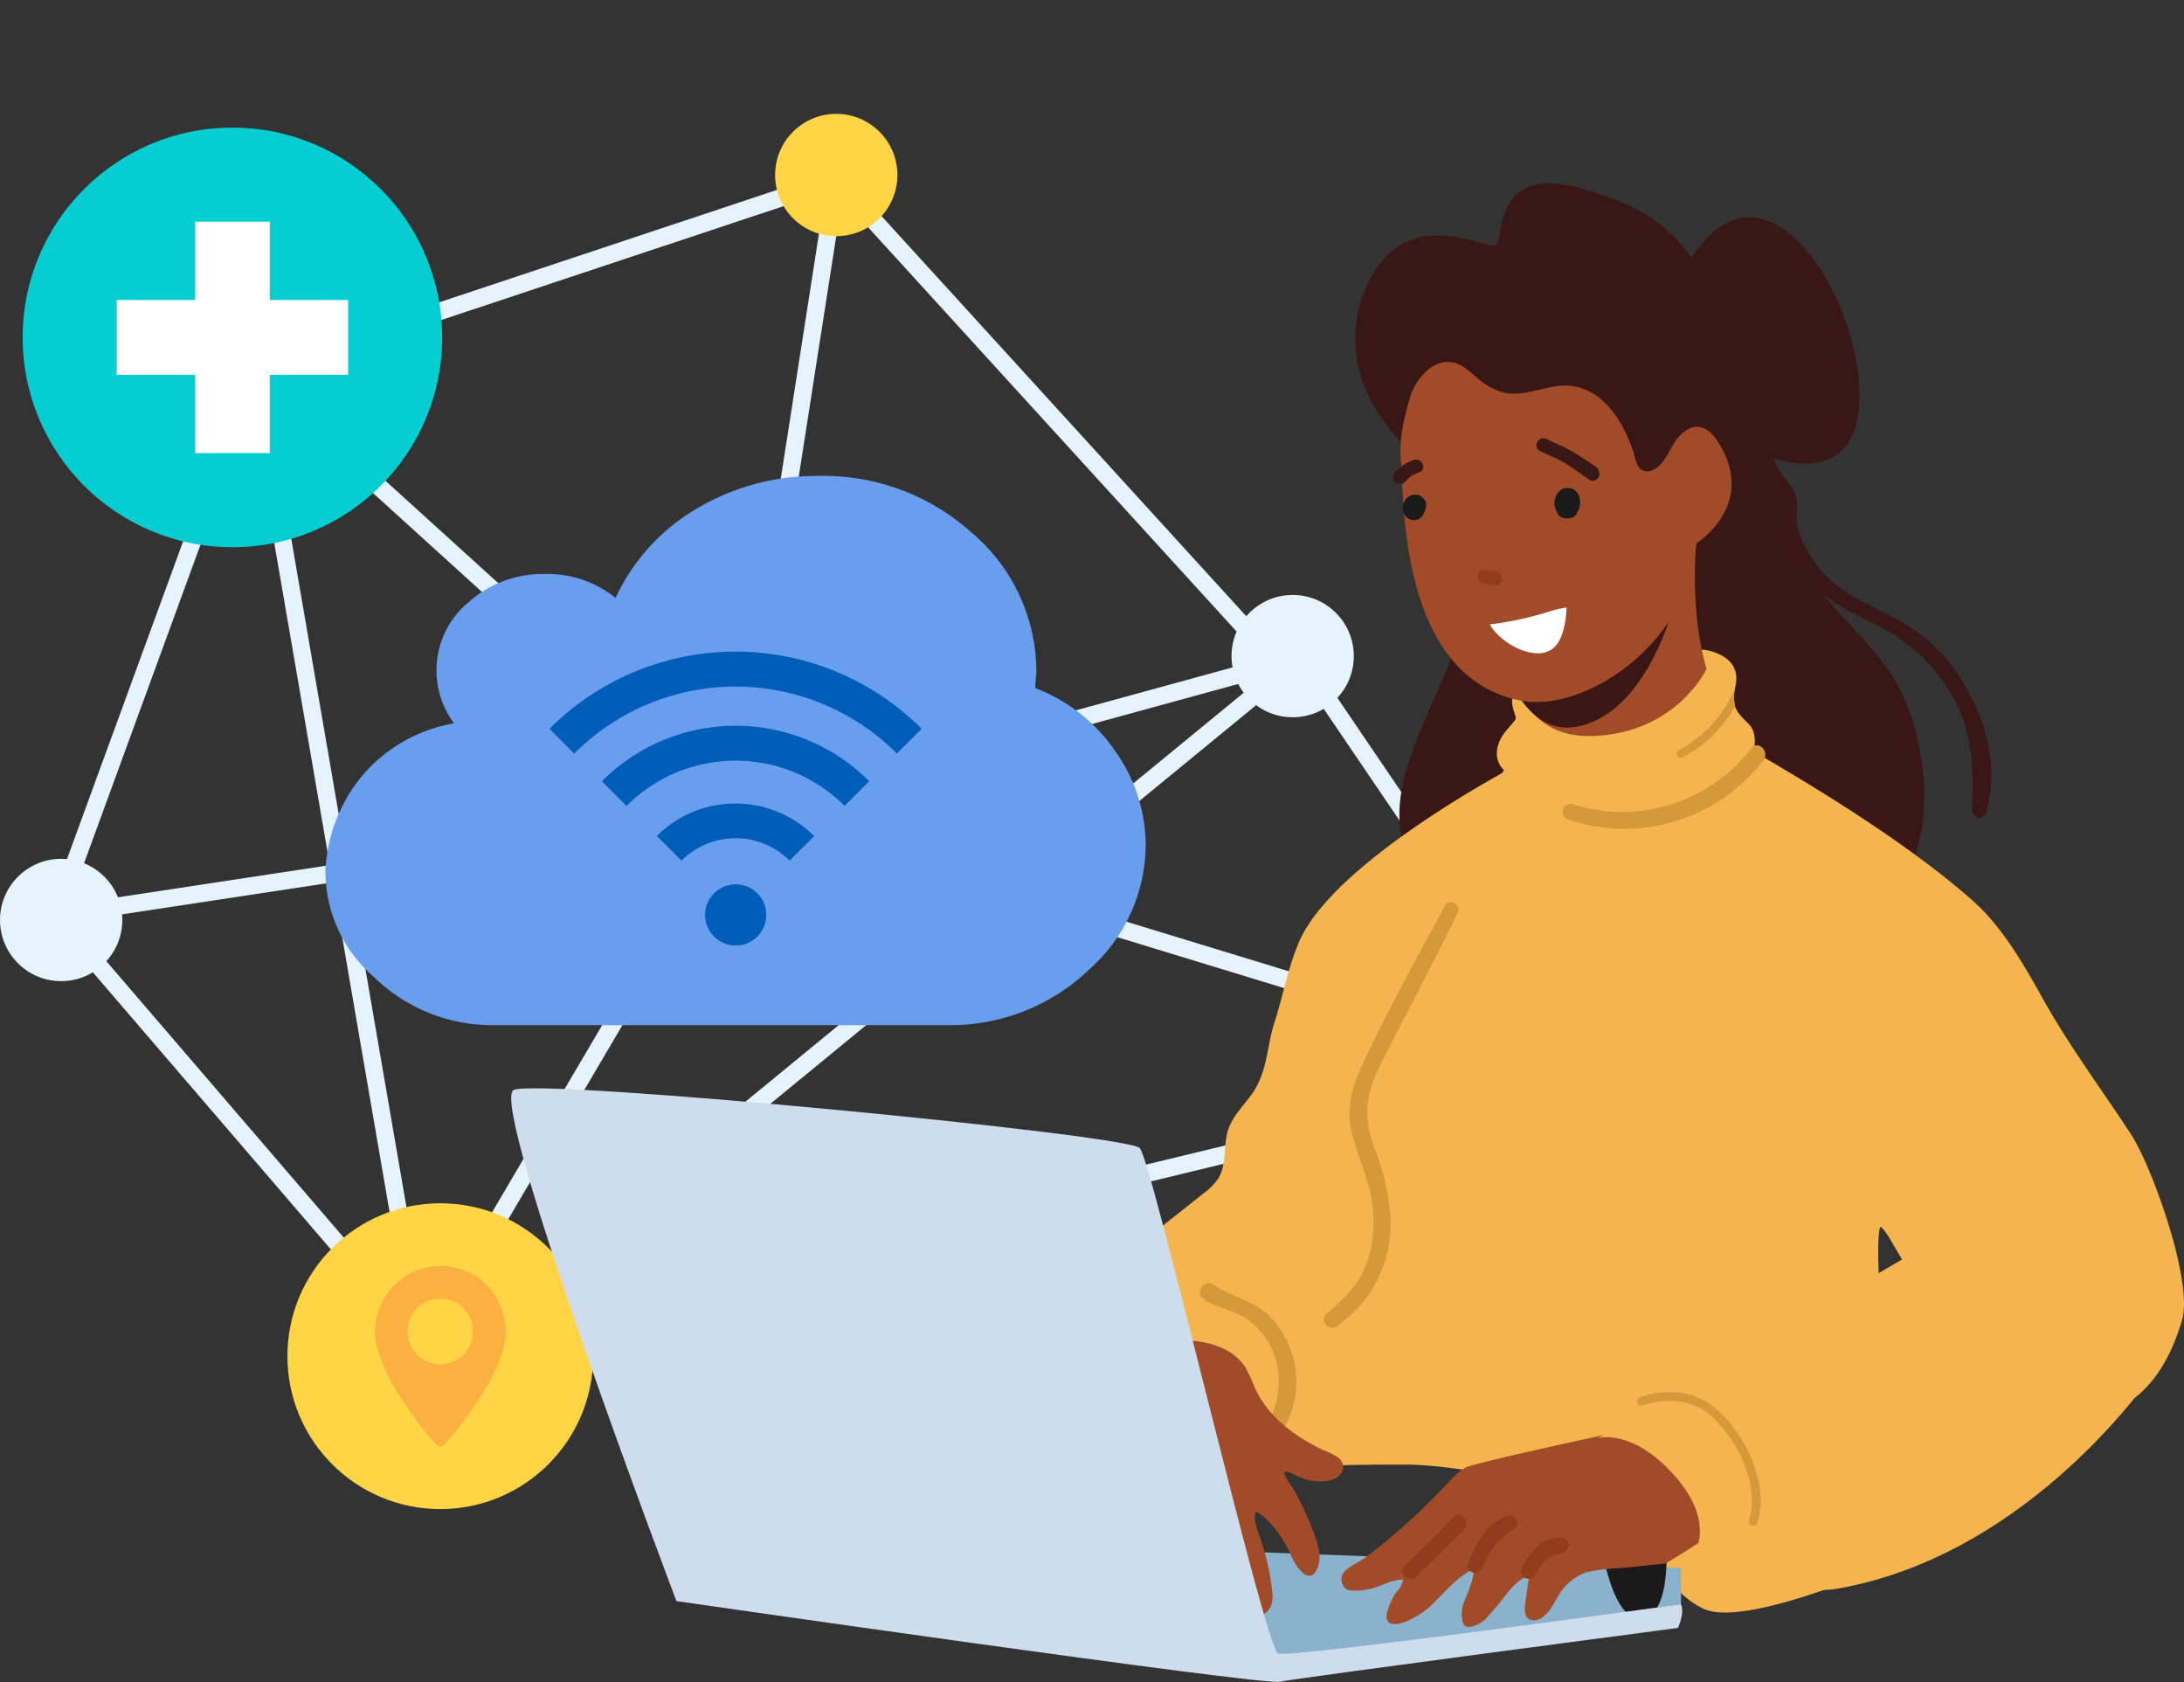 <svg id="Layer_1" data-name="Layer 1" xmlns="http://www.w3.org/2000/svg" viewBox="0 0 500 385"><rect x="0" y="0" width="500" height="385" fill="#333333" stroke="none"/><defs><style>.cls-1,.cls-19{fill:none;}.cls-1{stroke:#e5f3fd;stroke-miterlimit:10;stroke-width:4px;}.cls-2{fill:#ffd545;}.cls-3{fill:#e5f3fd;}.cls-4{fill:#699dee;}.cls-5{fill:#005eb8;}.cls-6{fill:#05ced3;}.cls-7{fill:#fff;}.cls-8{fill:#fbb040;}.cls-9{fill:#ed4c4c;}.cls-10{fill:#391715;}.cls-11{fill:#f5b54e;}.cls-12{fill:#d69939;}.cls-13{fill:#a14b28;}.cls-14{fill:#3a1714;}.cls-15{fill:#1a1a1a;}.cls-16{fill:#913c1d;}.cls-17{fill:#8bb2cc;}.cls-18{fill:#cedded;}.cls-19{stroke:#d69939;stroke-linecap:round;stroke-linejoin:round;stroke-width:2px;}</style></defs><polyline class="cls-1" points="100.8 312.07 12.74 209.57 58.12 85.42 191.45 41.06 294.01 153.55"/><polyline class="cls-1" points="191.45 41.06 168.87 185.88 58.12 85.42 96.61 308.7 168.87 185.88 361.43 244.68"/><polyline class="cls-1" points="12.74 209.57 168.87 185.88 297.57 150.62 100.8 312.07"/><line class="cls-1" x1="297.57" y1="150.62" x2="361.43" y2="244.68"/><line class="cls-1" x1="96.61" y1="308.7" x2="361.43" y2="244.68"/><circle class="cls-2" cx="191.45" cy="40.06" r="14"/><circle class="cls-3" cx="14" cy="210.58" r="14"/><circle class="cls-3" cx="361.43" cy="242.76" r="14"/><path class="cls-4" d="M83.15,177.29a35.57,35.57,0,0,1,20.79-11.73,20.26,20.26,0,0,1,3.35-27.73,25.41,25.41,0,0,1,17.55-6.44,24.69,24.69,0,0,1,16.09,5.47,46.18,46.18,0,0,1,18.38-20.32,53.52,53.52,0,0,1,27.93-7.6A50.77,50.77,0,0,1,222.55,122a41.72,41.72,0,0,1,14.71,31.7c0,.67-.23,2-.23,3.81A38.9,38.9,0,0,1,255.37,172a37.41,37.41,0,0,1,6.92,21,38.38,38.38,0,0,1-12.76,28.76,46,46,0,0,1-31,12.89H112.06a38.67,38.67,0,0,1-26.49-11.06,31.85,31.85,0,0,1-11.06-24.49A36.8,36.8,0,0,1,83.15,177.29Z"/><path class="cls-5" d="M175.43,209.42a7,7,0,1,0-7,7A7,7,0,0,0,175.43,209.42Z"/><path class="cls-5" d="M205.34,172.49a52.17,52.17,0,0,0-73.88,0l-5.66-5.67a60.19,60.19,0,0,1,85.2,0Z"/><path class="cls-5" d="M168.4,166.12a43.16,43.16,0,0,1,30.6,12.7l-5.64,5.65a35.25,35.25,0,0,0-49.92,0l-5.64-5.65A43.16,43.16,0,0,1,168.4,166.12Z"/><path class="cls-5" d="M168.4,183.92a25.39,25.39,0,0,1,18,7.48L180.78,197a17.49,17.49,0,0,0-24.76,0l-5.64-5.65A25.39,25.39,0,0,1,168.4,183.92Z"/><circle class="cls-6" cx="53.21" cy="77.23" r="48.02"/><rect class="cls-7" x="44.65" y="50.74" width="17.12" height="52.97"/><rect class="cls-7" x="26.72" y="68.67" width="52.97" height="17.12"/><circle class="cls-2" cx="100.8" cy="310.42" r="35"/><path class="cls-8" d="M102.83,289.91a14.67,14.67,0,0,1,11.72,9,14.52,14.52,0,0,1,.56,10.06,37.61,37.61,0,0,1-3.69,8.39,84.69,84.69,0,0,1-9.32,12.93,6.33,6.33,0,0,1-1,.8h-.64a6.62,6.62,0,0,1-1-.86,84,84,0,0,1-9.25-12.84A37.25,37.25,0,0,1,86.49,309a15,15,0,0,1,12.23-19.06l1.27-.16h1.61C102,289.8,102.43,289.84,102.83,289.91Zm5.47,14.69a7.51,7.51,0,1,0-7.45,7.66A7.52,7.52,0,0,0,108.3,304.6Z"/><path class="cls-9" d="M351.28,188v0Z"/><path class="cls-9" d="M351.28,181.33h0Z"/><circle class="cls-3" cx="295.94" cy="150.18" r="14"/><path class="cls-10" d="M338.71,141.33a1.66,1.66,0,0,0-1.45.11,1.63,1.63,0,0,0-2.55,1c-2.43,10.57-8,19.85-11.54,30-2.74,7.79-4.6,17.12,0,24.59.88,1.44,2.64,4.79,4.35,5.3,1.52.46,4.26-.78,5.73-1.21a55.16,55.16,0,0,0,12.55-5.49,46.34,46.34,0,0,0,18.41-19.62C372.64,158.15,353,146.12,338.71,141.33Z"/><path class="cls-10" d="M442.86,147.92c-5.33-5.16-11.78-7.69-18.17-11.17a26.65,26.65,0,0,1-13.38-16.86,27.34,27.34,0,0,1,.14-3.09c.61-5.6-4.2-7.2-5.41-11.89,3.75,1.22,19.44,5.21,19.68-13.93.28-22.61-21.27-58.19-38.52-32-6.37-9.18-14.86-13.05-25.85-16-18.46-5-17.32,9.88-18.47,12.78s-21.07-11-30.15,10.14,9.77,37,9.77,37,105.3,109.43,112.79,99,6.62-30.2-.48-44.4c-4.07-8.15-11.83-14.24-17.32-21.47,4.14,3.33,9,5.37,13.92,8A39.49,39.49,0,0,1,447.34,160c4.5,8.38,4.42,16.33,4.18,25.52,0,1.74,2.54,2.35,3.09.6C458.68,173,452.37,157.15,442.86,147.92Z"/><path class="cls-11" d="M346.35,175.63l-4.79,16.78L314,328.39,250,355s5.09-27.87,5.79-32.49a59.11,59.11,0,0,0,.63-11.22c-.28-6.93-3.95-14.09-.45-20.86,1.48-2.87,4.09-5,6.62-7l12.88-10.23a13.82,13.82,0,0,0,3.46-3.49c2-3.25,1.05-7.49,2.24-11.1,1.05-3.22,3.66-5.64,5.59-8.42,3.45-5,3.22-10.61,5-16.1,2-6.22,3.1-12.64,5.72-18.68.28-.63.59-1.25.94-1.89.45-.82,1-1.66,1.54-2.49C311.3,194.34,344.54,176.55,346.35,175.63Z"/><path class="cls-11" d="M443.31,313.64a3,3,0,0,0,1.09.9c9,5.4,43.93,25.61,55.16-12.37,2.57-8.7-6.77-35-11.73-42.6-6.55-10-13.91-19.9-19.79-30.34-4.66-8.29-9.43-16.95-16.71-23.35-19.35-17-48.82-33-49.84-34,0,0,1-4-1.05-6.06-1.69-1.66-2.76-2.71-3.21-4.16a8.77,8.77,0,0,1,0-4.14c0-.24.09-.51.14-.78,1.35-7-7.15-8-7.15-8A96.08,96.08,0,0,0,358.86,154s-13.69,1.21-12.63,7.27c.72,4.11,1.83,2.12-1.42,6-2.44,2.91-3,6.53-.52,9l-2.41,4.19c-5,8.65-11,17.56-12.95,27.3-2.74,13.73-10.66,25.63-16.3,38.24-2.42,5.39-4.48,11.23-3.72,17.09.63,4.86,3.15,9.27,4.15,14.06,1.25,6,.07,12.2-2.13,17.87s-5.38,10.9-8.33,16.22c-6.05,10.9-5.19,14.27-9.32,26,3-2,17.64-2,28.55-2,10.3,0,31.22,3.7,40.62,8.59,17.27,9,17.29,19.38,27.45,24.36S437,356.15,437,356.15s-3.08-26.71-5.25-44.9-2.08-31.33-1.05-30.35c1.37,1.32,2.63,3.85,3.63,5.49A60.94,60.94,0,0,1,443,312.28,3,3,0,0,0,443.31,313.64Z"/><path class="cls-12" d="M401,171.28c-10.05,12.62-25.88,17.53-40.85,12.81a1.87,1.87,0,0,0-2.23.91l0,0a1.85,1.85,0,0,0,1.08,2.6A40.14,40.14,0,0,0,403.72,174C405.2,172.06,402.52,169.31,401,171.28Z"/><path class="cls-12" d="M397.23,161.66a29,29,0,0,1-12,11.66c-1.05.54-2-1-.94-1.58a28.39,28.39,0,0,0,12.93-14.22A8.77,8.77,0,0,0,397.23,161.66Z"/><path class="cls-13" d="M388.46,122.42s-1.92,16.65,2.23,30.69c0,0-6.72,14.42-25.51,15.34s-18.73-17.81-18.73-17.81Z"/><path class="cls-14" d="M382.5,140.82s-6.18,22.34-21.14,25.44c-16.64,3.46-20.2-26.76-20.2-26.76Z"/><path class="cls-13" d="M320.77,105.92c.74,6-1.19,49.13,27.53,54.46,14.84,2.75,38.52-13.44,40.05-36,0,0,14.37-8.92,4.77-23.53-1.45-2.19-3.65-4-6.32-2.76-3.68,1.66-4.27,5.79-6.82,8.39-1,1-2.62,1.85-4,1.15s-1.65-3.07-2.14-4.51c-2.23-6.49-6.65-13.93-14.16-14.79-5.06-.58-10.09,2.57-15.1,1.59a14.44,14.44,0,0,1-6.35-3.39c-1.65-1.39-3.26-3-5.35-3.52-4.67-1.17-8.83,3.76-10,7.75C321.45,95.57,320.14,100.88,320.77,105.92Z"/><path class="cls-15" d="M357.05,112.39a2.27,2.27,0,0,1,1.92-.66h.33l.08,0c2.44.35,2.95,3.73,1.69,5.54a2.06,2.06,0,0,1-.84,1.08,2.31,2.31,0,0,1-1.37.28l-.13,0a2.09,2.09,0,0,1-2.31-1.52A3.78,3.78,0,0,1,357.05,112.39Z"/><path class="cls-15" d="M321.88,114.24a2.64,2.64,0,0,1,4.23.09,1.88,1.88,0,0,1,.38,1.31,1,1,0,0,1,0,.17v0a5.54,5.54,0,0,1-.91,2.39,2.46,2.46,0,0,1-3.93-.28A3.12,3.12,0,0,1,321.88,114.24Z"/><path class="cls-16" d="M338.35,131.75a1.58,1.58,0,0,1,1.79-1.3l2.46.4a1.56,1.56,0,0,1-.47,3.09l-2.47-.4A1.6,1.6,0,0,1,338.35,131.75Z"/><path class="cls-10" d="M354.1,100.49c1.93,1,4,1.74,5.87,2.87,5.51,3.34,7.21,4.88,5.5,3.76,1.67,1.1.1,3.8-1.59,2.69-1.85-1.22-3.6-2.61-5.5-3.76s-3.94-1.84-5.87-2.87C350.74,102.24,352.32,99.54,354.1,100.49Z"/><path class="cls-10" d="M319.19,108.42a9.32,9.32,0,0,1,4.36-3.09c1.83-.79,3.28,2,1.43,2.78a6.67,6.67,0,0,0-3.13,2C320.69,111.71,318,110.07,319.19,108.42Z"/><path class="cls-7" d="M356.57,147.3c1.69-2.47,2-6.37,2.08-8.24a22.12,22.12,0,0,0-3.81.87,78.34,78.34,0,0,1-13.76,3C343.62,147.6,353,152.51,356.57,147.3Z"/><polygon class="cls-17" points="262.61 354.33 384.84 358.91 384.84 367.19 289.48 381.35 262.61 354.33"/><path class="cls-15" d="M366.13,351s2.34,19.22,9.05,19.46,7-12.88,5.88-22.57S366.13,351,366.13,351Z"/><path class="cls-13" d="M408.47,335.28c-.78-3.62,17.78-18.4,12.8-17.72-10.75,1.48-83.15,16.81-85.76,18.37-2.32,1.38-4,3.53-5.88,5.44a143.44,143.44,0,0,1-12,11.17q-2.62,2.15-5.35,4.16c-1.45,1.07-3.75,1.91-4.79,3.4a2.77,2.77,0,0,0,.48,3.41,1.93,1.93,0,0,0,1.33.54,14.52,14.52,0,0,0,6.22-.93c1-.33,1.89-.75,2.85-1.1a15.87,15.87,0,0,1,2.82-.5,4.37,4.37,0,0,1-1.28,2.61,13.67,13.67,0,0,0-2.34,4.93c-.82,3.38,2.32,3,4.52,2a19.54,19.54,0,0,0,5.09-3.14c2.87-2.68,5.56-6.07,9-8.16a1.46,1.46,0,0,1,.77-.27c1.34,0-1.45,6.35-1.63,6.81a7.82,7.82,0,0,0-.47,4.92,1.9,1.9,0,0,0,.38.75c.59.64,1.63.44,2.43.13,2.22-.86,2.92-2.1,4.44-3.76,2.39-2.6,4.49-6.58,8-7.71l-.9,6.16c-.25,1.69-.28,4.11,2,4.09a3.6,3.6,0,0,0,2.25-.93c1.7-1.41,2.51-3.49,3.7-5.28a11.82,11.82,0,0,1,5.72-4.68,26.41,26.41,0,0,1,5.08-.84c1.51-.17,3.08-.2,4.61-.36,2.92-.3,5.83-.6,8.75-.92C382.2,357.43,409.67,340.85,408.47,335.28Z"/><path class="cls-16" d="M357.42,352a8.89,8.89,0,0,0-5.45,1.88,17.38,17.38,0,0,0-3.54,5,1.71,1.71,0,0,0,2.95,1.72,20,20,0,0,1,2.57-3.61c1.07-1.05,2.56-1.15,3.93-1.62C359.62,354.7,359.43,351.9,357.42,352Z"/><path class="cls-16" d="M345.25,346.92c-5,1.5-7.36,6.56-9.22,11-.74,1.77,2.29,3,3.11,1.31,1.79-3.8,3.53-7.22,7.44-9.15C348.33,349.2,347.11,346.36,345.25,346.92Z"/><path class="cls-16" d="M332.61,347.37q-5.4,5.63-11.08,11c-1.7,1.61.86,4.16,2.57,2.56q5.7-5.32,11.13-10.93C336.9,348.28,334.27,345.64,332.61,347.37Z"/><path class="cls-11" d="M298.33,302.44c-2.89-3.17-6.7-4.68-10.52-6.42-4.37-2-7.82-5.7-12.36-7.21-9.07-3-17.59,2.29-24.2,8a1.79,1.79,0,0,0-.36.44,1.89,1.89,0,0,0-.46,1.18c-.57,11-.72,25.87,5.93,35.34s17.44,9.45,27.59,6.35l.26-.1a1.89,1.89,0,0,0,.75-.12C299.47,334.92,310,315.19,298.33,302.44Z"/><path class="cls-12" d="M290.51,301.11c-3.57-3.53-8.91-4.33-12.7-7.1a1.74,1.74,0,0,0-2.38.28c-.11.15-.23.29-.35.43a1.68,1.68,0,0,0,.16,2.35h0c2.73,2.26,6.59,2.54,9.55,4.44,8.16,5.22,10,15.21,5.78,23.6-1.11,2.2,2.09,4.11,3.32,1.94A21.5,21.5,0,0,0,290.51,301.11Z"/><path class="cls-13" d="M264.05,309.33a5.13,5.13,0,0,1,2.51-2,11.54,11.54,0,0,1,4.38-.55c5.34.11,11.23,1.62,14.12,6.12a33.9,33.9,0,0,1,2.18,4.69c2.38,5.3,6.76,9.26,11.68,12.19,1.24.73,2.51,1.41,3.81,2.05a19.63,19.63,0,0,1,3.54,1.72c2,1.54,1.39,4-.75,4.94a7,7,0,0,1-1.69.49,11.89,11.89,0,0,1-5.13-.41c-1.13-.32-3.7-2-4.7-1.64.15,1.24,1.44,2.77,2.1,3.89a66.49,66.49,0,0,1,4.31,9.11c1.08,2.68,2.49,6.46,1.09,9.27-1.86,3.76-4.77-.56-5.8-2.89-1.71-3.84-4.38-8.13-8.1-10.3-1.13,1.56.92,5.78,1.42,7.59a55,55,0,0,1,2.31,11.4c.22,3.7-2.28,5.93-5.75,4.2-2-1-2.11-2.18-4.53-1.21s-5.1,5.89-7.94,4c-2.32-1.51-1.89-7.64-2.15-10q-.72-6.53-1.5-13.05c0-11.73-3.22-24-5.67-35.4a7.21,7.21,0,0,1-.2-3.19A3.77,3.77,0,0,1,264.05,309.33Z"/><path class="cls-18" d="M384.84,367.19s-89.31,12.4-92.25,11.29-28.78-112.59-31.65-115.7-137.22-16-143.32-13.3,37.24,117,37.24,117,133.94,19.31,138,18.47,91.29-12.33,91.29-12.33S385.76,369.22,384.84,367.19Z"/><path class="cls-12" d="M333.69,209c.94-1.93-1.89-3.52-2.92-1.62-6.52,12.08-13.3,24.27-19.06,36.73-2.17,4.7-3.5,9.46-2.35,14.62,1.43,6.36,4.5,11.9,5,18.53s-.9,13.36-5.46,18.53a42.44,42.44,0,0,1-5.09,4.76,1.91,1.91,0,0,0-.42,2.48l0,0a1.91,1.91,0,0,0,2.85.49c.63-.51,1.22-1,1.76-1.46a28.44,28.44,0,0,0,10.24-24.92,53.25,53.25,0,0,0-3.55-14.26c-2.7-7.25-2-12.48,1.43-19.36C322,232,328,220.6,333.69,209Z"/><path class="cls-11" d="M365.84,329.18,444,283.25,493.4,313.7s-27.71,41.94-72.64,49.93c-12.45,2.21-32.45-9-32.45-9s4.07-7.07-5.41-17.39S365.84,329.18,365.84,329.18Z"/><path class="cls-19" d="M375.74,320.78s9.82-4,17.14,3,10.82,17.47,8.49,24.46"/></svg>